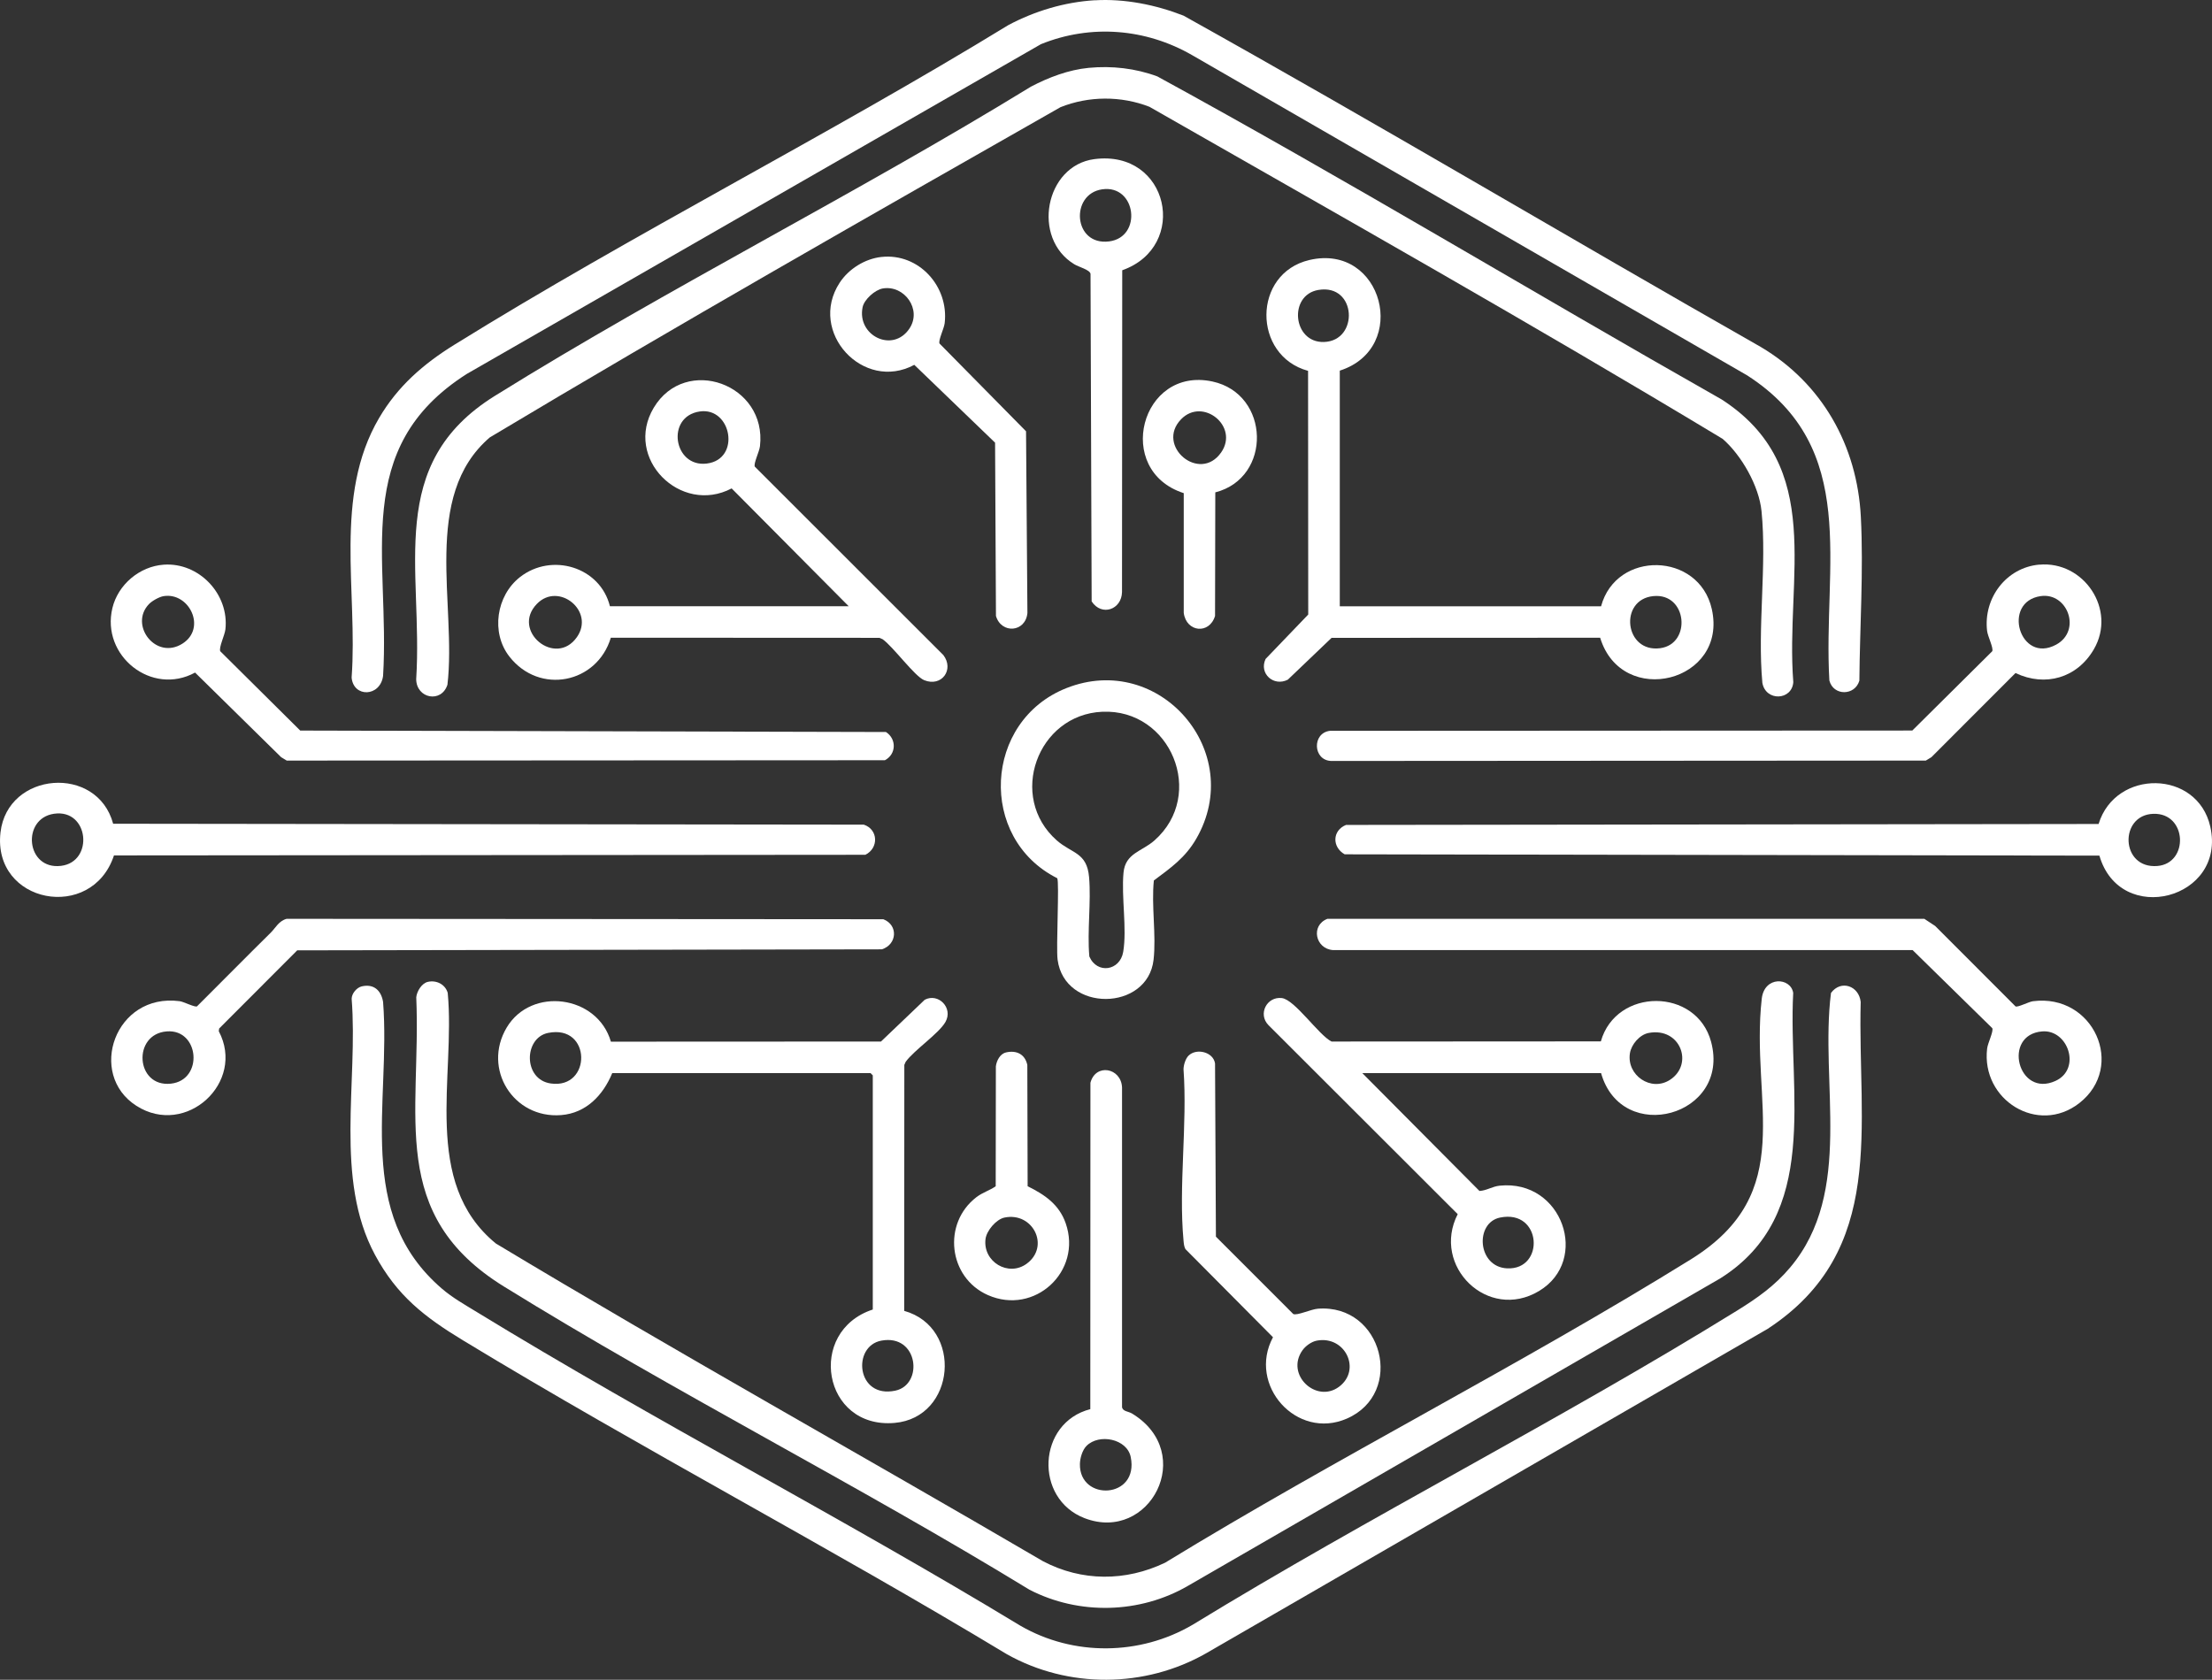 <?xml version="1.0" encoding="UTF-8"?> <svg xmlns="http://www.w3.org/2000/svg" id="Calque_1" data-name="Calque 1" viewBox="0 0 706.65 536.7"><rect x="0" y="0" width="706.65" height="536.7" fill="#333333" stroke="none"/><defs><style> .cls-1 { fill: #fff; } </style></defs><path class="cls-1" d="M115.57,315.15c3.86-.89,6.2,1.31,6.81,4.97,2.52,32.45-9.26,67.47,18.74,91.57,3.43,2.95,7.35,5.16,11.2,7.51,56.95,34.84,116.55,65.61,173.66,100.23,16.93,9.8,38.2,9.57,55.02-.31,57.05-34.9,117.12-65.23,173.97-100.4,6.46-4,11.98-7.89,16.93-13.77,20.38-24.19,9.39-58.94,13.03-87.69,3.16-4.32,8.94-2.28,9.49,2.86-1.03,39.63,8.57,79.39-29.74,104.47l-179.36,103.64c-19.51,11.14-44.05,11.32-63.65.31-57.19-34.52-116.57-65.58-173.66-100.23-12.4-7.53-21.19-14.31-28.23-27.41-13.04-24.26-5.34-55.22-7.44-81.79.02-1.69,1.62-3.59,3.23-3.96Z"></path><path class="cls-1" d="M349.71.1c9.57-.58,19.51,1.43,28.39,4.9,61.87,34.5,122.78,70.8,184.36,105.83,19.65,11.63,30.84,31.55,32.01,54.32.89,17.23-.33,35.13-.47,52.32-1.42,4.89-8.32,4.94-9.59-.06-2.11-36.72,9.96-74.17-26.26-97.48L380.84,17.62c-14.81-8.53-32.37-9.95-48.29-3.51l-183.41,105.35c-37.31,23.73-24.47,58.75-26.76,96.5-.92,6.76-9.46,6.97-10.05.54,2.01-27.59-5.85-57.98,8.75-82.9,5.96-10.18,14.14-17.29,24.05-23.44,57.81-35.84,118.97-66.64,177.01-102.15,8.45-4.49,17.96-7.35,27.57-7.93Z"></path><path class="cls-1" d="M347.79,21.68c7.42-.71,14.96.14,21.93,2.73,60.72,33.17,120.04,69.08,180.27,103.21,33.34,21.54,20.3,56.76,22.9,90.33-.42,5.86-8.79,6.24-9.88.24-1.63-17.67,1.47-37.46-.27-54.88-.8-8.02-6.38-17.83-12.41-23.08-60.35-36.41-121.91-71.12-183.13-106.11-9.07-3.53-19.38-3.48-28.42.13-60.98,34.73-122.12,69.47-182.3,105.5-21.94,18.79-10.54,53.66-13.54,79.03-1.94,5.98-9.93,4.41-9.98-1.79,2.24-35.29-10.07-68.62,25.12-90.5,55.87-34.74,115.16-64.38,171.26-98.8,5.67-2.97,12.01-5.39,18.45-6.01Z"></path><path class="cls-1" d="M136.68,313.71c2.72-.61,5.54.75,6.35,3.52,2.53,26.77-8.44,60.57,15.37,80.07,57.7,34.72,116.63,67.49,174.78,101.51,12.4,6.54,26.45,6.51,39.03.48,55.06-33.67,113.06-62.9,167.9-96.88,34.62-21.45,18.97-50.06,22.7-83.29.83-7.4,9.27-6.83,10.05-1.89-1.7,32.14,9.02,70.91-23.33,91.24l-169.96,98.18c-15.38,8.96-34.87,9.45-50.7,1.27-55.03-33.64-113.1-62.96-167.9-96.88-37.27-23.07-26.38-54.42-27.99-92.41.19-1.92,1.76-4.49,3.71-4.92Z"></path><path class="cls-1" d="M195.59,342.86c-2.91,7.04-8.32,12.79-16.32,13.42-15.26,1.21-25.23-14.78-17.41-27.95s28.98-10.42,33.3,4.49l86.28-.04,13.98-13.35c4.36-2.28,9.16,2.62,6.62,7.09-2.12,3.73-9.9,8.9-12.7,12.72l-.44,1-.04,78.59c18.9,5.28,16.47,34.11-3.07,35.8-23.01,1.99-28.19-29.26-6.97-36.23v-74.82l-.72-.72h-82.51ZM175.07,330.03c-7.77,1.59-7.98,14.89.89,16.15,13.11,1.87,13.09-19.01-.89-16.15ZM281.56,428.34c-9.45,1.75-7.99,18.63,4.47,15.98,9.09-1.93,7.36-18.17-4.47-15.98Z"></path><path class="cls-1" d="M428.01,118.42v75.3h83.47c4.83-17.97,31.25-17.39,35.37.85,5.28,23.37-28.76,31.83-35.66,9.19l-85.8.04-13.98,13.36c-4.51,2.32-9.3-1.96-7.1-6.62l13.62-14.19-.05-77.86c-17.81-4.85-17.82-31.17.44-35.42,23.42-5.45,32.15,28.15,9.69,35.35ZM421.16,92.64c-9.61,1.63-8.19,16.9,1.76,16.63,11.31-.32,10.51-18.71-1.76-16.63ZM528.17,190.46c-11.06,1.09-9.24,18.18,2.22,16.64,10.03-1.35,8.68-17.72-2.22-16.64Z"></path><path class="cls-1" d="M435.2,342.86l37.43,37.66c2.29-.12,4.07-1.44,6.47-1.69,20.06-2.06,28.91,23.86,12.56,33.66s-34.45-7.99-25.98-24.56l-60.47-60.41c-3.43-3.53-.5-9.19,4.28-8.63,4.14.48,11.77,11.82,15.89,13.89l86.03-.05c4.88-17.23,30.59-17.24,35.23.16,6.31,23.72-28.56,33.24-35.16,9.97h-76.27ZM526.7,330.03c-2.89.54-5.54,3.65-6,6.48-1.12,7.01,6.73,12.46,12.82,8.49,7.64-4.98,3.35-16.86-6.82-14.97ZM479.21,389.02c-8.12,1.66-7.27,15.8,2.28,16.23,12.13.54,11.13-18.97-2.28-16.23Z"></path><path class="cls-1" d="M271.14,193.71l-37.41-37.66c-16.32,8.58-34.56-9.66-24.87-25.8,10.16-16.91,36.24-7.52,33.92,12.33-.21,1.77-2.1,5.49-1.65,6.51l60.23,60.2c3.54,4.63-.51,10.31-6.12,8.03-3.07-1.25-9.98-10.8-13.29-13.09l-1-.44-85.81-.04c-4.4,14.64-22.81,18.35-32.42,6.01-5.96-7.65-4.17-19.45,3.39-25.37,10.12-7.92,25.62-3.28,28.74,9.31h76.27ZM223.53,131.47c-10.9,1.6-8.38,17.92,2.23,16.64,11-1.32,7.97-18.14-2.23-16.64ZM171.53,192.93c-8.38,8.6,5.95,20.41,12.78,10.62,5.81-8.32-5.85-17.74-12.78-10.62Z"></path><path class="cls-1" d="M670.69,273.38l-241.12-.42c-4.07-2.31-3.98-7.61.43-9.39l240.42-.3c5.4-17.65,31.56-17.39,35.68.83,5.25,23.21-28.85,32.09-35.42,9.27ZM687.9,260.02c-10.99.36-10.5,17.65,1.31,16.67,10.12-.85,9.53-17.02-1.31-16.67Z"></path><path class="cls-1" d="M36.15,263.19l239.81.29c4.64,1.55,4.79,7.51.49,9.63l-240.04.2c-7.05,21.41-38.88,15.42-36.25-7.36,2.24-19.45,30.9-21.73,35.99-2.75ZM17.26,260c-10.47,1.52-8.98,18.01,2.23,16.65,10.58-1.28,8.98-18.27-2.23-16.65Z"></path><path class="cls-1" d="M424.03,293.57h190.72s3.47,2.29,3.47,2.29l25.67,25.7c.72.35,4.24-1.49,5.54-1.66,19.35-2.53,29.82,20.85,14.82,32.56-13.19,10.29-31.39-1.02-29.44-17.44.21-1.77,2.1-5.49,1.65-6.51l-25.45-24.95h-185.16c-5.63-.4-7.23-7.84-1.82-9.98ZM652.41,329.54c-12.85,1.02-7.78,21.34,4.26,15.81,8.31-3.82,4.02-16.47-4.26-15.81Z"></path><path class="cls-1" d="M91.59,293.57l190.6.13c4.81,1.85,4.42,8.07-.48,9.62l-186.76.32-24.94,24.98-.12.85c8.65,16.36-10.45,33.96-26.29,23.86s-6.88-36.16,13.79-33.45c1.31.17,4.83,2.02,5.54,1.66,7.86-7.82,15.63-15.73,23.53-23.51,1.59-1.56,2.55-3.76,5.13-4.47ZM53.25,329.54c-11.02.88-9.94,17.89,1.31,16.7,10.55-1.12,9.18-17.54-1.31-16.7Z"></path><path class="cls-1" d="M651.44,180.42c14.24-1.32,24.85,14.34,17.46,27.04-5.31,9.12-15.44,12.12-25.03,7.58l-26.85,26.88-1.79,1.09-189.89.12c-5.93-.12-6.26-8.94-.47-9.63l186.04-.09,25.54-25.34c.46-1.02-1.44-4.73-1.65-6.51-1.22-10.44,6.07-20.18,16.63-21.16ZM651.92,190.46c-12.53,1.83-6.69,21.81,4.94,15.51,8.21-4.45,3.68-16.76-4.94-15.51Z"></path><path class="cls-1" d="M52.3,180.42c11.31-.8,20.96,9.45,19.71,20.67-.2,1.83-2.17,5.81-1.64,6.99l25.54,25.34,187.11.46c3.46,2.22,3.32,7.11-.33,9.02l-191.09.11-1.79-1.09-27.49-27.03c-13.89,7.58-30.09-5.37-26.41-20.63,1.8-7.47,8.67-13.3,16.39-13.84ZM52.27,190.47c-1.4.22-3.69,1.51-4.67,2.53-6.44,6.69,2.2,18.05,10.71,12.63,7.77-4.95,2.15-16.47-6.04-15.16Z"></path><path class="cls-1" d="M337.74,280.59c-25.37-12.74-23.55-50.26,2.96-60.74,29.77-11.77,57.48,20.45,41.45,48.15-3.5,6.05-8.09,9.25-13.54,13.32-.83,8.06.81,17.43-.09,25.33-1.87,16.52-28.44,16.89-30.66-.04-.51-3.87.61-24.86-.12-26.02ZM352.13,227.41c-20.75.93-30.27,27.23-14.53,41.1,4.83,4.25,9.63,3.77,10.32,11.75s-.64,17.12.08,25.33c2.46,5.74,9.8,4.59,10.82-1.45,1.25-7.41-.63-17.56.1-25.32.59-6.26,5.86-6.74,9.87-10.28,16.58-14.63,5.22-42.11-16.65-41.13Z"></path><path class="cls-1" d="M348.31,450.23l.04-104.27c1.64-6.3,9.79-4.83,10.1,1.46v102.16c.22,1.41,2.03,1.34,3.21,2.06,20.77,12.65,5.63,41.44-15.19,33.42-16.2-6.25-15.07-30.49,1.85-34.83ZM347.1,461.97c-1.34,1.34-2.08,3.94-2.11,5.82-.19,12.02,18.98,11.15,16.23-2.28-1.19-5.82-10.11-7.57-14.12-3.54Z"></path><path class="cls-1" d="M358.51,86.35l-.07,102.8c-.11,5.64-6.52,7.88-9.7,3l-.36-104.67c-.25-1.3-3.73-2.17-5.14-3.02-13.77-8.3-9.4-31.56,6.37-33.62,23.83-3.12,30.39,27.91,8.9,35.51ZM352.1,60.49c-10.34,1.5-9.24,18.11,2.23,16.64,10.7-1.37,8.68-18.22-2.23-16.64Z"></path><path class="cls-1" d="M281.59,82.1c11.93-1.3,21.58,9.4,20.2,21.15-.21,1.77-2.1,5.49-1.65,6.51l27.64,28.04.44,58.07c-.6,6.19-8.33,6.76-10.05.93l-.28-55.36-25.81-24.87c-16.27,8.77-34.09-10.49-23.85-26.22,2.88-4.42,8.07-7.67,13.34-8.25ZM282.05,92.16c-2.5.41-5.97,3.51-6.48,5.99-1.88,9.08,9.66,14.78,14.97,6.81,4.04-6.07-1.59-13.93-8.49-12.8Z"></path><path class="cls-1" d="M379.72,337.27c2.45-2.43,7.85-1.23,8.44,2.5l.28,55.36,24.71,24.71c1.24.57,5.64-1.53,7.88-1.7,20.72-1.57,27.89,27,9.22,35.12-16.01,6.97-31.79-10.73-23.58-26l-27.97-28.16c-.46-.87-.52-1.79-.61-2.75-1.62-17.32,1.27-37.13,0-54.71.02-1.38.64-3.4,1.62-4.37ZM420.68,428.34c-1.71.32-3.59,1.68-4.59,3.08-5.54,7.82,4.42,17.06,11.67,11.67s2.01-16.44-7.08-14.75Z"></path><path class="cls-1" d="M321.37,336.26c3.39-.78,6.09.58,6.82,4l.1,38.75c5.45,2.69,10.06,5.81,12.16,11.83,5.36,15.36-9.94,29.54-24.87,22.94-12.64-5.59-14.59-22.92-3.62-31.3,1.98-1.51,4.16-2.09,6.13-3.46l.05-38.31c.22-1.79,1.33-4.01,3.23-4.44ZM320.9,389.02c-2.66.55-5.75,4.2-6.07,6.89-.87,7.25,7.3,12.14,13.15,7.86,7.55-5.53,1.99-16.63-7.08-14.75Z"></path><path class="cls-1" d="M388.24,157.31l-.08,39.49c-1.79,5.95-9.16,5.25-10-.97v-38.27c-22.44-7.22-13.73-40.63,9.19-35.66,18.42,3.99,19.1,30.76.89,35.42ZM377.33,133.94c-8.27,8.49,5.9,20.49,12.78,10.62,5.81-8.32-5.85-17.74-12.78-10.62Z"></path></svg> 